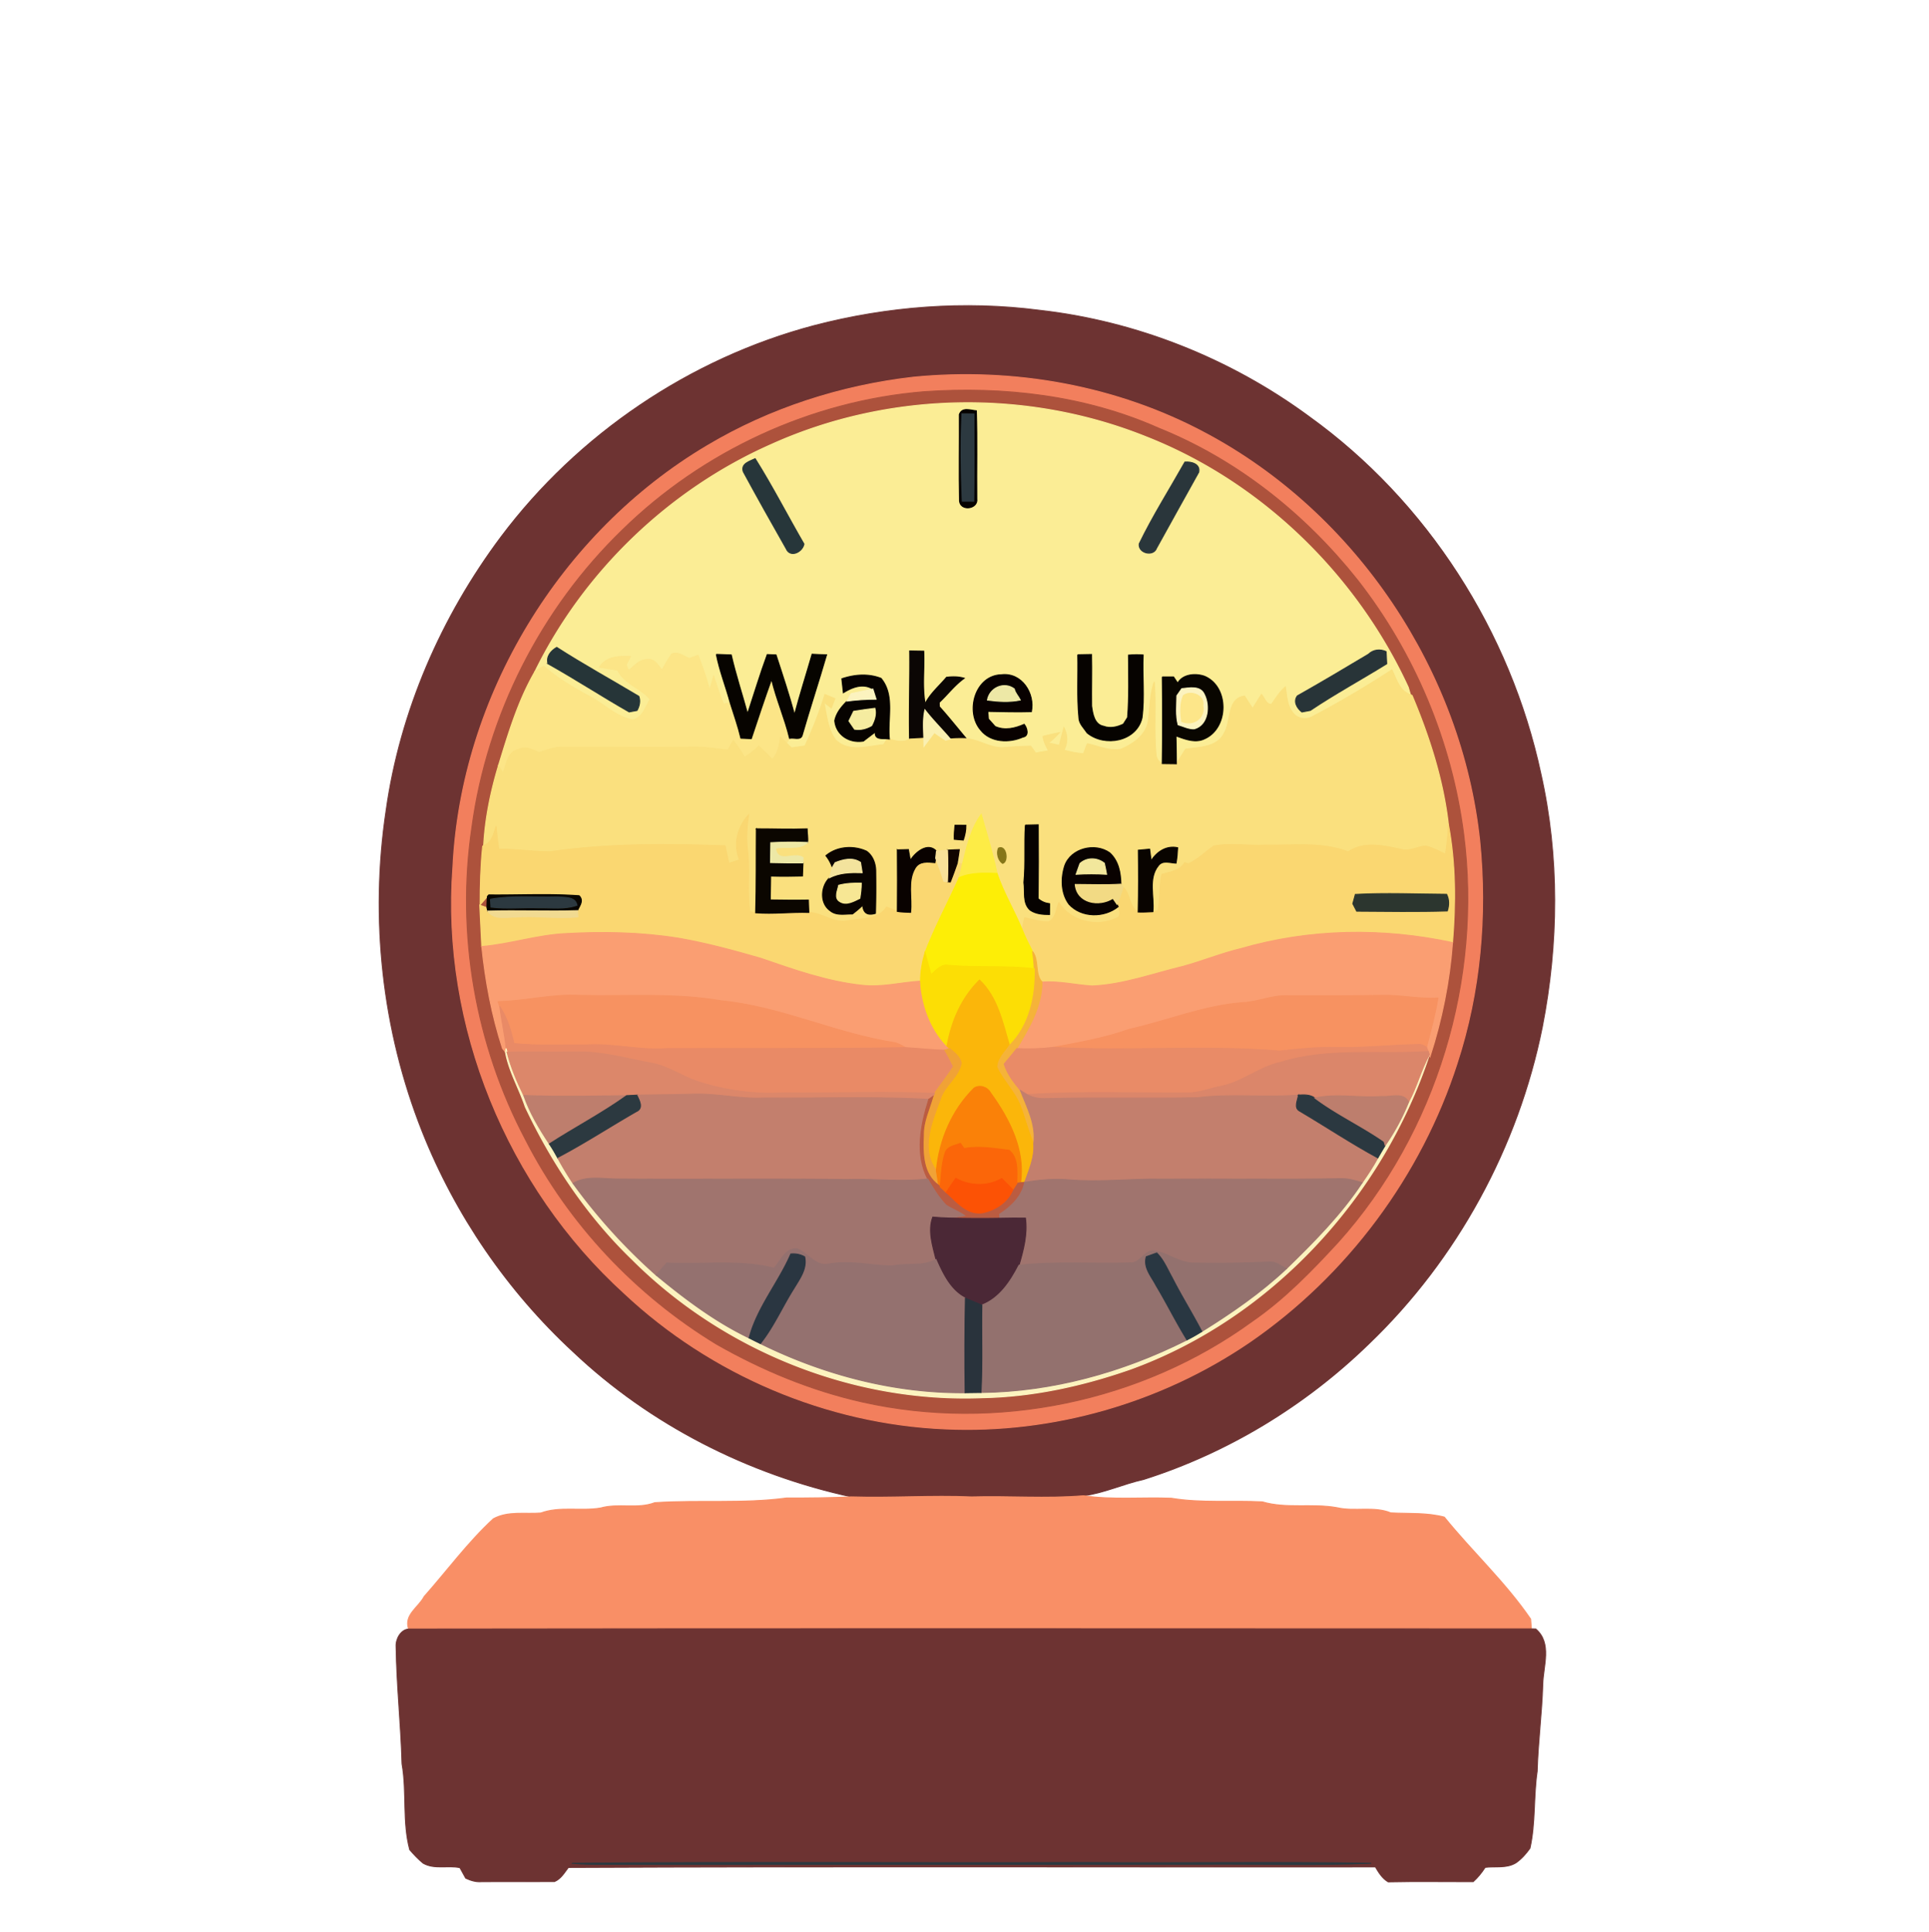 <svg xmlns="http://www.w3.org/2000/svg" width="683" height="684" fill="none" viewBox="0 0 683 684"><path fill="#6D3332" stroke="#6D3332" stroke-width=".333" d="M288.226 115.299c25.96-6.773 53.254-8.88 79.894-5.426 34.373 3.88 67.68 17.186 95.52 37.733 41.706 30.027 71.16 76.147 81.92 126.307 6.626 29.413 6.293 60.24.52 89.76-8.534 42.44-30.147 82.173-61.4 112.146-22.44 21.84-49.92 38.574-79.787 48.04-7.187 1.587-13.947 4.8-21.253 5.76-13.174 1.107-26.44.027-39.64.414-14.147-.614-28.307.427-42.467-.013-36.573-7.947-71.24-25.494-98.493-51.281-23.374-21.6-41.827-48.546-53.56-78.133-14.214-35.853-18.48-75.467-12.774-113.573 4.934-35.16 19.534-68.667 40.76-97.027 27.24-36.267 66.88-63.093 110.76-74.707Z"/><path fill="#F27F5D" stroke="#F27F5D" stroke-width=".333" d="M323.334 133.566c35.573-3.507 72.213 2.987 103.773 19.973 53.173 28.467 90.467 84.307 96.84 144.28 2.613 26.4.24 53.44-8.027 78.72-12.76 39.694-38.96 74.894-73.28 98.56-31.413 21.507-69.893 32.587-107.946 30.867-41.934-1.773-82.934-19.227-113.534-47.907-41.533-37.72-64.986-94.866-60.813-150.933 2.893-60.587 38.027-118.52 90.187-149.387 22.146-13.186 47.24-21.226 72.8-24.173Z"/><path fill="#AD523C" stroke="#AD523C" stroke-width=".333" d="M327.16 138.699c28.174-1.987 57.107 1.347 83.054 12.893 27.733 11.134 51.826 30.36 70.346 53.654 20.28 25.893 33.427 57.306 37.667 89.933 6.693 51.533-9.6 105.8-44.333 144.56-9.347 10.16-19.04 20.2-30.454 28.067-39.2 28.56-90.786 39.24-138.106 28.626-18.12-4.066-35.427-11.24-51.534-20.413-28.586-17.347-52.426-42.56-67.653-72.347-17.827-33.68-24.693-73.106-19.053-110.8 5.386-39.72 24.493-77.4 53.306-105.266 28.534-27.934 66.92-45.667 106.76-48.907Z"/><path fill="#FBED95" stroke="#FBED95" stroke-width=".333" d="M273.026 157.407c41.507-18.76 90.52-19.72 132.774-2.747 40.853 16.067 74.52 48.947 92.84 88.707l.746 2.56c-3.96-1.24-4.906-5.467-6.56-8.747-9.066 5.907-18.386 11.44-27.96 16.467-2.306 1.453-5.773.853-7.253-1.493-1.947-2.56-2-5.894-2.493-8.934-2.054 1.734-3.414 4.067-4.96 6.227-1.92-.067-2.4-2.387-3.52-3.573-1.04 1.666-2.08 3.333-3.134 5-.933-1.48-1.933-2.907-2.826-4.4-6.24.76-4.68 8.72-7.12 12.906-2.414 5.334-8.84 5.147-13.76 5.894-1.094 1.733-2.187 3.466-3.28 5.186-.014-3.293-.04-6.586-.147-9.88 3.16 1.12 6.787 2.614 10.053 1.054 8.707-3.774 8.907-18.48.04-22.187-3.16-1.12-7.706-.773-9.48 2.453a130.37 130.37 0 0 0-1.466-2.213c-1.334 0-2.667 0-3.987.013.12 10.227.147 20.454-.027 30.68-1.36-.706-2.093-1.8-2.186-3.293-.814-8.533.066-17.12-.627-25.653-1.587 4.373-1.48 9.066-2.08 13.613-.64 5.107-5.32 8.4-9.707 10.253-4.04.747-7.973-1.12-11.866-1.946-.614 1.12-.907 2.373-1.427 3.546-2.333-.2-4.653-.68-6.907-1.28 1.387-2.573 1.294-5.386-.013-7.973a334.89 334.89 0 0 0-1.627 6.307 35.194 35.194 0 0 0-3.88-.84 36.948 36.948 0 0 0 3.96-3.694c-1.973.374-3.92.827-5.84 1.32.2 1.867 1.094 3.494 1.96 5.12-1.533.254-3.08.454-4.586.814a35.822 35.822 0 0 0-1.747-2.467c-3.027.053-6.027.227-9.027.467-4.866.573-9.013-2.734-13.746-3.12-3.187-3.787-6.254-7.667-9.56-11.334-.014-.373-.04-1.12-.04-1.493 2.986-2.813 5.48-6.16 8.853-8.56-2.053-.627-4.173-.613-6.28-.347-2.56 3.08-5.76 5.694-7.56 9.347-1.107-6.12-.2-12.413-.507-18.6-1.666-.013-3.32-.04-4.973-.08.12 10.413-.267 20.813-.053 31.213-2.254 1.4-4.774.72-7.12-.013-.774-7.107 2.026-15.507-2.974-21.493-4.533-1.76-9.346-1.374-13.88.146.134 1.24.414 3.707.547 4.947 3.173-1.973 6.96-3.453 10.453-1.307-2.56.547-5.133 1.067-7.693 1.614-.36.666-1.093 1.986-1.453 2.653-1.974 1.973-3.774 4.107-4.36 6.92.466 5.147 5.226 8.08 10.146 7.24a265.82 265.82 0 0 1 4.227-3.213c-.333 2.8 2.32 2.226 4.213 2.413-.32.52-.96 1.573-1.293 2.093-5.573.48-12.427 2.827-16.947-1.693-2.866-3.813-3.2-8.827-4.173-13.36.653.507 1.96 1.507 2.613 2.013.414-1.093.84-2.2 1.267-3.293-1.187-.48-2.36-.973-3.533-1.453-1.96 6.226-4.307 12.32-7.08 18.226l-4.787.68-1.76-1.706 1.107-1.667c1.4-.373 3.786.787 4.44-.96 2.746-9.587 5.893-19.053 8.68-28.64a94.67 94.67 0 0 1-5.147-.2c-2.053 7.133-4.32 14.2-6.213 21.373-1.934-7.12-4.254-14.12-6.547-21.133a60.232 60.232 0 0 0-3.12-.12c-2.547 6.907-4.653 13.973-6.96 20.96-1.907-6.947-4.16-13.8-5.773-20.827a6123.43 6123.43 0 0 1-5.294-.2c1.134 5.84 3.36 11.4 4.907 17.134-.587.12-1.747.346-2.333.466-1.347-3.226-2.414-6.573-3.507-9.893-.467 1.653-.973 3.307-1.427 4.973-1.106-4.2-2.493-8.32-4.093-12.346-1.027.36-2.053.746-3.08 1.12-1.987-.747-4.027-2.574-6.24-1.587-1.307 1.773-2.36 3.733-3.44 5.653-1.44-1.546-2.587-4.066-5.133-3.653-2.84-.187-4.667 2.307-6.734 3.827-.213-.494-.64-1.494-.84-1.987.494-.973 1-1.947 1.507-2.92-4.107-.24-8.56-.067-10.973 3.773 2.146.347 4.293.68 6.453 1.027 2.32 4.88 8.147 6.307 11.493 10.333-1.573 2.654-2.76 6.44-6.053 7.294-5.893-1.014-10.2-5.614-15.333-8.307-5.734-3.067-11.36-6.4-16.28-10.707a142.314 142.314 0 0 0-3.067 1.787c17.36-35.347 47.547-64.347 83.573-80.28Z"/><path fill="#060300" stroke="#060300" stroke-width=".333" d="M339.668 146.767c.973-2.733 3.933-1.48 6.04-1.307.333 10.387.053 20.8.16 31.187.506 3.573-5.667 4.52-6.134.8-.226-10.2 0-20.453-.066-30.68Z"/><path fill="#2C3940" stroke="#2C3940" stroke-width=".333" d="m340.587 146.514 4.267.053c.013 10.32.106 20.627-.067 30.933-1.027 0-3.08-.026-4.093-.026-.44-10.307-.587-20.654-.107-30.96Z"/><path fill="#27363A" stroke="#27363A" stroke-width=".333" d="M263.174 167.033c-.974-2.907 2.28-3.68 4.213-4.627 6.16 9.827 11.467 20.187 17.28 30.227-.56 2.92-4.907 5-6.32 1.613-5.133-9.013-10.213-18.08-15.173-27.213Z"/><path fill="#2A363B" stroke="#2A363B" stroke-width=".333" d="M419.534 163.606c2.24-.2 5.546.653 4.906 3.586-4.96 8.96-10 17.894-14.92 26.867-1.16 3.213-6.626 1.787-6.16-1.52 4.827-9.96 10.76-19.307 16.174-28.933Z"/><path fill="#263538" stroke="#263538" stroke-width=".333" d="M194.053 235.034c-.787-2.547 1.013-4.627 3.067-5.813 9.493 6.106 19.386 11.546 29.08 17.346.613 1.72.213 3.44-.64 5-.707.134-2.094.387-2.8.52-9.667-5.52-19-11.6-28.707-17.053Z"/><path fill="#0B0604" stroke="#0B0604" stroke-width=".333" d="M322.093 230.486c1.654.04 3.307.067 4.974.08.306 6.187-.6 12.48.506 18.6 1.8-3.653 5-6.266 7.56-9.346 2.107-.267 4.227-.28 6.28.346-3.373 2.4-5.866 5.747-8.853 8.56 0 .374.027 1.12.04 1.494 3.307 3.666 6.373 7.546 9.56 11.333a42.084 42.084 0 0 0-5.653.12c-2.96-3.493-6.227-6.707-9.027-10.333-.773 3.306-.48 6.706-.4 10.08-1.253.066-3.773.213-5.04.28-.213-10.4.173-20.8.053-31.214Z"/><path fill="#FCE587" stroke="#FCE587" stroke-width=".333" d="M237.853 231.567c2.213-.987 4.253.84 6.24 1.587 1.027-.374 2.053-.76 3.08-1.12 1.6 4.026 2.987 8.146 4.093 12.346.454-1.666.96-3.32 1.427-4.973 1.093 3.32 2.16 6.667 3.507 9.893.586-.12 1.746-.346 2.333-.466 1.307 4.173 2.773 8.293 3.787 12.56l3.693.16c2.347-7.027 4.667-14.067 7.173-21.027 1.68 7.093 4.667 13.827 6.374 20.92l-1.107 1.667c-.693-.694-1.387-1.387-2.067-2.094-.48 2.774-.853 5.707-2.893 7.827a840.125 840.125 0 0 1-4.867-4.64c-1.52 1.48-3.16 2.88-5.053 3.88-1.173-2.053-2.52-4.013-3.92-5.907-.48.84-1.44 2.534-1.92 3.387-4.12-.427-8.227-1.093-12.387-1.053-15.546.266-31.093-.014-46.64.066-2.746.027-5.306 1.054-7.866 1.907-2.28-1-4.774-2.427-7.24-1.093-3.974.76-4.254 5.28-5.48 8.36-.414-.64-1.254-1.934-1.667-2.574 3.507-11.426 6.973-23.146 13-33.493 1.013-.613 2.04-1.2 3.067-1.787 4.92 4.307 10.546 7.64 16.28 10.707 5.133 2.693 9.44 7.293 15.333 8.307 3.293-.854 4.48-4.64 6.053-7.294-3.346-4.026-9.173-5.453-11.493-10.333-2.16-.347-4.307-.68-6.453-1.027 2.413-3.84 6.866-4.013 10.973-3.773-.507.973-1.013 1.947-1.507 2.92.2.493.627 1.493.84 1.987 2.067-1.52 3.894-4.014 6.734-3.827 2.546-.413 3.693 2.107 5.133 3.653 1.08-1.92 2.133-3.88 3.44-5.653Z"/><path fill="#070400" stroke="#070400" stroke-width=".333" d="m253.627 231.7 5.293.2c1.614 7.026 3.867 13.88 5.774 20.826 2.306-6.986 4.413-14.053 6.96-20.96 1.04.014 2.08.054 3.12.12 2.293 7.014 4.613 14.014 6.546 21.134 1.894-7.174 4.16-14.24 6.214-21.374 1.706.12 3.426.174 5.146.2-2.786 9.587-5.933 19.054-8.68 28.64-.653 1.747-3.04.587-4.44.96-1.706-7.093-4.693-13.826-6.373-20.92-2.507 6.96-4.827 14-7.173 21.027l-3.694-.16c-1.013-4.267-2.48-8.387-3.786-12.56-1.547-5.733-3.774-11.293-4.907-17.133Z"/><path fill="#060300" stroke="#060300" stroke-width=".333" d="M381.6 231.834c1.627-.027 3.254-.054 4.88-.094.147 6.08-.066 12.147.027 18.214.36 2.733.96 6.613 4.253 7.2 2.347.88 4.814.293 6.987-.76.373-.587 1.12-1.747 1.493-2.334.574-7.346.374-14.733.32-22.093 1.734-.16 3.467-.2 5.2-.053-.346 7.426.574 14.933-.413 22.293-1.987 8.387-13.2 10.4-19.413 5.32-1.147-1.733-2.934-3.293-2.947-5.533-.707-7.36-.213-14.774-.387-22.16Z"/><path fill="#283438" stroke="#283438" stroke-width=".333" d="M484.534 231.647c1.72-1.667 4.107-1.894 6.253-.934l.214 4.32c-8.987 5.574-18.294 10.627-27.067 16.52-.747.147-2.227.414-2.973.56-1.72-1.32-3.134-3.706-1.6-5.72 8.466-4.773 16.826-9.76 25.173-14.746Z"/><path fill="#FAE07E" stroke="#FAE07E" stroke-width=".333" d="M464.867 253.646c9.573-5.026 18.893-10.56 27.96-16.466 1.653 3.28 2.6 7.506 6.56 8.746l.613.347c6.134 14.6 11.054 29.893 12.854 45.667-.094 3.52-.547 7.026-1.04 10.506-2.307-1.04-4.547-2.32-7.027-2.88-2.987.187-5.773 2.147-8.827 1.147-6.213-1.293-12.933-2.907-18.626.907-9.374-3.627-19.587-2.2-29.387-2.374-6.04.32-12.213-.853-18.173.32-3.04 2.067-5.654 4.84-9.067 6.307-.32-.107-.947-.32-1.253-.427-1.667 2.92-5.174 3.28-8.094 4.16-.906 4.227-.466 8.6-1.36 12.84-.44.094-1.346.28-1.786.374.546-5.387-1.774-11.774 1.96-16.347 1.56-2.013 4.12-.893 6.24-.84.32-1.813.48-3.64.56-5.467-3.947-.866-7.334 1.387-9.387 4.587-.173-1.36-.36-2.733-.533-4.08l-4 .373c.093 7.294.12 14.6-.067 21.894-3.36-1.854-2.653-6.387-5.36-8.854l-.747-1.013c-.066-4.04-.826-8.227-3.946-11.093-5.147-3.694-13.747-1.667-15.947 4.56-1.427 4.413-1.36 9.84 1.533 13.666 4.387 4.814 12.48 4.814 17.4.827.534 1.24 1.16 3.467-.586 4.08-7.014 3.32-16.2 1.187-20.427-5.507-.973 2.334-1.04 5.614-3.653 6.814-2.867.12-5.64-.894-8.427-1.44a423.47 423.47 0 0 0-.933 4.093c-2.747-6.693-6.547-12.933-8.854-19.8-1.453-7.08-3.626-13.987-5.6-20.933-3.733 5.093-5.173 11.52-6.653 17.573l-1.853-.28c.266-1.587.52-3.187.733-4.787-1.4.04-2.787.094-4.173.187-.974.08-2.947.253-3.934.333-3.053-3.28-7.453.374-9.24 3.267-.226-1.28-.453-2.547-.68-3.813l-3.92.106c.08 7.267.04 14.534 0 21.8a188.696 188.696 0 0 1-3.813-1.546c-3.08 4.653-8.933 3.933-13.76 4.88-4.853 1.026-8.96-2.84-13.76-2.974l-.16-4.386c-4.493.08-9 .026-13.493-.04.066-2.814.093-5.64.133-8.454 3.747.12 7.507.094 11.267-.013.053-1.547.12-3.093.186-4.64.014-.467.027-1.4.04-1.867-3.08-2.266-8.986 2.36-9.773-3.32 3.68-.893 8.413.774 11.36-2.066.227-1.627-.173-3.227-.16-4.814-6 .227-12-.026-18-.013-.093 9.92.053 19.827-.24 29.733a88.818 88.818 0 0 1-2.053-.4c-1.08-7.346.08-14.786-.84-22.146-.534-4.054-.134-8.12.426-12.147-4 4.227-5.546 10.533-3.226 15.96-1.28.373-2.507.867-3.787 1.24-.427-2.08-.933-4.147-1.347-6.227-20.68-.773-41.533-.853-62.013 2.107-6.053-.027-12.067-.92-18.107-.933-.4-2.707-.746-5.4-.946-8.12-.867 2.64-1.4 5.84-4.414 6.866.507-9.56 2.467-19.08 5.214-28.226.413.64 1.253 1.933 1.666 2.573 1.227-3.08 1.507-7.6 5.48-8.36 2.467-1.333 4.96.093 7.24 1.093 2.56-.853 5.12-1.88 7.867-1.906 15.547-.08 31.093.2 46.64-.067 4.16-.04 8.267.627 12.387 1.053.48-.853 1.44-2.546 1.92-3.386 1.4 1.893 2.746 3.853 3.92 5.906 1.893-1 3.533-2.4 5.053-3.88a778.756 778.756 0 0 0 4.867 4.64c2.04-2.12 2.413-5.053 2.893-7.826.68.706 1.373 1.4 2.067 2.093l1.76 1.707c1.586-.227 3.186-.454 4.786-.68 2.774-5.907 5.12-12 7.08-18.227 1.174.48 2.347.973 3.534 1.453-.427 1.094-.854 2.2-1.267 3.294-.653-.507-1.96-1.507-2.613-2.014.973 4.534 1.306 9.547 4.173 13.36 4.52 4.52 11.373 2.174 16.947 1.694.333-.52.973-1.574 1.293-2.094l.773.08c2.347.734 4.867 1.414 7.12.014 1.267-.067 3.787-.214 5.04-.28.014.706.054 2.133.067 2.853 1.227-1.627 2.453-3.267 3.68-4.893 1.293.946 2.627 1.826 3.987 2.693a75.31 75.31 0 0 0 1.693-.4c1.867-.173 3.76-.2 5.653-.12 4.734.387 8.88 3.693 13.747 3.12 3-.24 6-.413 9.027-.467.613.8 1.2 1.614 1.746 2.467 1.507-.36 3.054-.56 4.587-.813-.867-1.627-1.76-3.254-1.96-5.12a92.149 92.149 0 0 1 5.84-1.32 37.034 37.034 0 0 1-3.96 3.693c1.307.2 2.6.493 3.88.84.52-2.107 1.067-4.213 1.627-6.307 1.306 2.587 1.4 5.4.013 7.974 2.253.6 4.573 1.08 6.907 1.28.52-1.174.813-2.427 1.426-3.547 3.894.827 7.827 2.693 11.867 1.947 4.387-1.854 9.067-5.147 9.707-10.254.6-4.546.493-9.24 2.08-13.613.693 8.533-.187 17.12.626 25.653.094 1.494.827 2.587 2.187 3.294 1.667.04 3.333.04 5.013.08 1.094-1.72 2.187-3.454 3.28-5.187 4.92-.747 11.347-.56 13.76-5.893 2.44-4.187.88-12.147 7.12-12.907.894 1.493 1.894 2.92 2.827 4.4 1.053-1.667 2.093-3.333 3.133-5 1.12 1.187 1.6 3.507 3.52 3.573 1.547-2.16 2.907-4.493 4.96-6.226.494 3.04.547 6.373 2.494 8.933 1.48 2.347 4.946 2.947 7.253 1.493Z"/><path fill="#070300" stroke="#070300" stroke-width=".333" d="M298.067 240.341c4.534-1.52 9.347-1.907 13.88-.147 5 5.987 2.2 14.387 2.974 21.493l-.774-.08c-1.893-.186-4.546.387-4.213-2.413a271.944 271.944 0 0 0-4.227 3.213c-4.92.84-9.68-2.093-10.146-7.24.586-2.813 2.386-4.946 4.36-6.92 3.4-.453 6.84-.666 10.28-.68-.28-.893-.854-2.68-1.134-3.586-3.493-2.147-7.28-.667-10.453 1.306-.133-1.24-.413-3.706-.547-4.946Z"/><path fill="#080100" stroke="#080100" stroke-width=".333" d="M347.253 258.539c-5.64-6.48-2.054-19.48 7.413-19.626 7.12-.814 11.853 6.626 10.52 13.08-5.133.146-10.28 0-15.427-.093l.214 2.679c.8.88 1.586 1.774 2.373 2.667 3.44 1.533 7.013.667 10.293-.773 1.054 1.253 1.867 4.2-.493 4.52-4.8 2.146-11.413 1.92-14.893-2.454Z"/><path fill="#090600" stroke="#090600" stroke-width=".333" d="M411.533 239.699c1.32-.013 2.653-.013 3.986-.013a124.65 124.65 0 0 1 1.467 2.213c1.773-3.226 6.32-3.573 9.48-2.453 8.867 3.707 8.667 18.413-.04 22.187-3.267 1.56-6.893.066-10.053-1.054.106 3.294.133 6.587.146 9.88-1.68-.04-3.346-.04-5.013-.08.173-10.226.147-20.453.027-30.68Z"/><path fill="#EDE8A6" stroke="#EDE8A6" stroke-width=".333" d="M349.613 247.887c.76-4.386 5.907-6.68 9.52-3.96.32 1.507 1.48 2.6 2.134 3.947-3.827.787-7.814.547-11.654.013Z"/><path fill="#FCF3BF" stroke="#FCF3BF" stroke-width=".333" d="M418.426 243.847c2.68-.28 6.614-1.12 7.974 2 2.04 3.933 1.533 10.826-3.534 12.226-2.026.094-3.84-.906-5.733-1.44-.893-3.346-.467-6.866-.453-10.28.426-.626 1.306-1.88 1.746-2.506ZM301.373 245.594c2.56-.547 5.134-1.067 7.694-1.614.28.907.853 2.694 1.133 3.587-3.44.013-6.88.227-10.28.68.36-.667 1.093-1.987 1.453-2.653Z"/><path fill="#FDE689" stroke="#FDE689" stroke-width=".333" d="M418.987 246.314c2.506-2.027 7.64-.187 6.907 3.493 1 4.494-3.561 7.427-7.521 5.654-.413-3.04-.626-6.267.614-9.147Z"/><path fill="#F5ECA0" stroke="#F5ECA0" stroke-width=".333" d="M302.254 251.86c2.507-.414 5.014-.747 7.534-1.067.533 2.2-.147 4.227-1.174 6.147-1.866 1.066-3.893 1.613-6.04 1.266-.506-.733-1.506-2.2-2-2.92.414-.853 1.267-2.573 1.68-3.426Z"/><path fill="#FAF0B1" stroke="#FAF0B1" stroke-width=".333" d="M327.08 261.42c-.08-3.373-.373-6.773.4-10.08 2.8 3.627 6.067 6.84 9.027 10.333a75.31 75.31 0 0 1-1.693.4c-1.36-.867-2.694-1.746-3.987-2.693-1.227 1.627-2.453 3.267-3.68 4.893-.013-.72-.053-2.146-.067-2.853Z"/><path fill="#FAD771" stroke="#FAD771" stroke-width=".333" d="M261.854 304.474c-2.32-5.427-.774-11.734 3.226-15.96-.56 4.026-.96 8.093-.426 12.146.92 7.36-.24 14.8.84 22.147.506.107 1.533.307 2.053.4 6.28.507 12.56-.32 18.84-.12 4.8.133 8.907 4 13.76 2.973 4.827-.946 10.68-.226 13.76-4.88 1.267.534 2.533 1.04 3.813 1.547 1.547.293 3.12.227 4.694.333.613-5.2-1.214-11.013 1.64-15.733 1.506-2.493 4.506-2.133 6.986-1.867l.254-1.573c1.053 2.693 2.053 5.413 2.893 8.187l1.293.16c.254.013.747.053 1 .066.88-2.2 1.68-4.426 2.454-6.666l1.853.28c-.387 1.613-.72 3.253-1.187 4.853-3.986 8.853-8.613 17.467-12.093 26.52-.96 3.293-1.573 6.693-1.587 10.133-6.88.387-13.693 2.254-20.613 1.454-12.467-1.307-24.333-5.574-36.12-9.614-9.547-2.76-19.16-5.36-28.96-7.066-13.24-2.12-26.733-2.374-40.107-1.614-10 .494-19.586 3.747-29.546 4.574-.254-4.894-.48-9.774-.72-14.667.64.227 1.92.693 2.56.92.08.307.226.907.293 1.2 2.333 3.293 6.56 2.067 9.96 2.107 7.32-.534 14.653.706 21.973-.067-.04-.547-.133-1.653-.173-2.2.747-1.733 2.347-3.56.587-5.28-10.64-.773-21.334-.173-32-.293l-.454.52-2.613 3.013c.013-6.933.173-13.893.907-20.787l.346-.213c3.014-1.027 3.547-4.227 4.414-6.867.2 2.72.546 5.414.946 8.12 6.04.014 12.054.907 18.107.934 20.48-2.96 41.333-2.88 62.013-2.107.414 2.08.92 4.147 1.347 6.227 1.28-.374 2.507-.867 3.787-1.24Z"/><path fill="#FDEC46" stroke="#FDEC46" stroke-width=".333" d="M340.786 305.913c1.48-6.053 2.92-12.48 6.654-17.573 1.973 6.947 4.146 13.853 5.6 20.933-4.52-.133-9.2-.386-13.44 1.494.466-1.6.8-3.24 1.186-4.854Z"/><path fill="#0E0400" stroke="#0E0400" stroke-width=".333" d="M338.133 292.193c1.293.014 2.573.027 3.867.027.04 1.8-.347 3.533-.92 5.24l-3.2-.267c-.08-1.68.093-3.333.253-5Z"/><path fill="#060200" stroke="#060200" stroke-width=".333" d="M363.053 292.154c1.507-.027 3.027-.054 4.56-.107.08 8.72.067 17.453-.04 26.173 1.147 1 2.507 1.587 4.053 1.774-.026 1.266-.04 2.546-.026 3.826-2.36 0-4.8-.16-6.814-1.52-2.826-2.426-1.773-6.546-2.266-9.813.653-6.76.08-13.573.533-20.333Z"/><path fill="#FAD771" stroke="#FAD771" stroke-width=".333" d="M511.813 302.446c.493-3.48.946-6.987 1.04-10.507 2.586 13.76 2.586 27.894 1.453 41.814-24.64-5.334-50.64-4.947-74.893 2.12-7.04 1.653-13.72 4.466-20.694 6.333-10.613 2.56-21.04 6.44-32.04 6.92-5.92-.373-11.773-1.827-17.746-1.4-2.654-3.027-.907-7.627-3.36-10.84-1.32-2.573-2.627-5.133-3.68-7.813.226-1.027.693-3.067.933-4.094 2.787.547 5.56 1.56 8.427 1.44 2.613-1.2 2.68-4.48 3.653-6.813 4.227 6.693 13.413 8.827 20.427 5.507 1.746-.614 1.12-2.84.586-4.08-.106-.214-.32-.627-.426-.84.8-2 1.613-4 2.133-6.107 2.707 2.467 2 7 5.36 8.853 1.733.067 3.48-.026 5.227-.12.44-.093 1.346-.28 1.786-.373.894-4.24.454-8.613 1.36-12.84 2.92-.88 6.427-1.24 8.094-4.16.306.107.933.32 1.253.427 3.413-1.467 6.027-4.24 9.067-6.307 5.96-1.173 12.133 0 18.173-.32 9.8.173 20.013-1.253 29.387 2.373 5.693-3.813 12.413-2.2 18.626-.906 3.054 1 5.84-.96 8.827-1.147 2.48.56 4.72 1.84 7.027 2.88Z"/><path fill="#0B0600" stroke="#0B0600" stroke-width=".333" d="M267.787 293.473c6-.013 12 .24 18 .014-.013 1.586.387 3.186.16 4.813-4.347-.173-8.693-.16-13.04.08-.027 2.347-.067 4.693-.093 7.053 3.826.094 7.666.147 11.506.12-.066 1.547-.133 3.094-.186 4.64-3.76.107-7.52.134-11.267.014-.04 2.813-.067 5.64-.133 8.453 4.493.067 9 .12 13.493.04l.16 4.387c-6.28-.2-12.56.626-18.84.12.293-9.907.147-19.814.24-29.734Z"/><path fill="#EDE8A6" stroke="#EDE8A6" stroke-width=".333" d="M272.906 298.381c4.346-.24 8.693-.254 13.04-.08-2.947 2.84-7.68 1.173-11.36 2.066.787 5.68 6.693 1.054 9.773 3.32-.013.467-.026 1.4-.04 1.867-3.84.027-7.68-.027-11.507-.12.027-2.36.067-4.707.094-7.053Z"/><path fill="#090400" stroke="#090400" stroke-width=".333" d="M407.586 304.754c2.054-3.2 5.44-5.453 9.387-4.587-.08 1.827-.24 3.654-.56 5.467-2.12-.053-4.68-1.173-6.24.84-3.733 4.573-1.413 10.96-1.96 16.347-1.747.093-3.493.186-5.227.12.187-7.294.16-14.6.067-21.894l4-.373c.173 1.347.36 2.72.533 4.08Z"/><path fill="#0A0400" stroke="#0A0400" stroke-width=".333" d="M292.427 302.993c3.906-3.32 9.786-3.706 14.373-1.6 2.307 1.6 3.293 4.494 3.28 7.2.053 4.934.067 9.88-.107 14.814-2.76.866-4.333-.107-4.493-2.867a44.956 44.956 0 0 1-3.653 3.093c-2.68-.053-5.707.707-7.934-1.2-3.733-2.653-3.293-8.653-.2-11.613 3.574-1.893 7.654-1.92 11.587-1.8-.2-1.227-.4-2.453-.587-3.667-2.813-1.893-6.093-1.066-9.013.107-.253.427-.747 1.267-.987 1.693a13.423 13.423 0 0 0-2.266-4.16Z"/><path fill="#090200" stroke="#090200" stroke-width=".333" d="m317.721 300.928 3.92-.107c.226 1.267.453 2.533.68 3.813 1.786-2.893 6.186-6.546 9.24-3.266l-.267 2.52-.253 1.573c-2.48-.267-5.48-.627-6.987 1.867-2.853 4.72-1.027 10.533-1.64 15.733-1.573-.107-3.147-.04-4.693-.333.04-7.267.08-14.534 0-21.8Z"/><path fill="#110500" stroke="#110500" stroke-width=".333" d="M335.494 301.032a108.58 108.58 0 0 1 4.173-.186c-.213 1.6-.467 3.2-.733 4.786-.774 2.24-1.574 4.467-2.454 6.667-.253-.013-.746-.053-1-.067.16-3.733.16-7.466.014-11.2Z"/><path fill="#867618" stroke="#867618" stroke-width=".333" d="M353.494 300.327c2.773-1.374 3.773 4.693 1.507 5.413-1.627-1.093-2.227-3.653-1.507-5.413Z"/><path fill="#090200" stroke="#090200" stroke-width=".333" d="M376.986 306.54c2.2-6.227 10.8-8.253 15.947-4.56 3.12 2.867 3.88 7.053 3.947 11.093-5.387.334-10.787.107-16.187.094.6 6.693 8.467 8.026 13.347 4.92.36.533 1.093 1.586 1.453 2.106.106.214.32.627.427.84-4.92 3.987-13.014 3.987-17.4-.826-2.894-3.827-2.961-9.254-1.534-13.667Z"/><path fill="#F8E199" stroke="#F8E199" stroke-width=".333" d="M331.56 301.367c.986-.08 2.96-.254 3.933-.334.147 3.734.147 7.467-.013 11.2l-1.294-.16c-.84-2.773-1.84-5.493-2.893-8.186l.267-2.52Z"/><path fill="#F2E79C" stroke="#F2E79C" stroke-width=".333" d="M382.374 305.753c2.453-2.227 6.093-2.147 8.64-.107.293 1.294.573 2.6.8 3.934-3.6-.227-7.2-.227-10.8 0 .466-1.28.92-2.56 1.36-3.827Z"/><path fill="#F3E39D" stroke="#F3E39D" stroke-width=".333" d="M295.68 305.459c2.92-1.173 6.2-2 9.013-.106.187 1.213.387 2.44.587 3.666-3.933-.12-8.013-.093-11.587 1.8.24-.92.747-2.746 1-3.666.24-.427.734-1.267.987-1.694Z"/><path fill="#FDEE06" stroke="#FDEE06" stroke-width=".333" d="M339.599 310.767c4.24-1.88 8.92-1.627 13.44-1.494 2.307 6.867 6.107 13.107 8.854 19.8 1.053 2.68 2.36 5.24 3.68 7.814.333 2.013.52 4.066.613 6.12-10.053-1.227-20.2-.294-30.267-1.2-2.693-.534-4.466 1.746-6.24 3.306-.72-2.613-1.506-5.2-2.173-7.826 3.48-9.054 8.107-17.667 12.093-26.52Z"/><path fill="#F7E794" stroke="#F7E794" stroke-width=".333" d="M296.947 313.461c2.613-.707 5.32-.813 8.026-.747-.013 1.8-.226 3.6-.52 5.387-2.12 1.013-4.826 2.627-7.106 1.133-2.134-1.24-.734-3.946-.4-5.773Z"/><path fill="#F2DA84" stroke="#F2DA84" stroke-width=".333" d="M380.693 313.168c5.4.013 10.8.24 16.187-.094l.747 1.014c-.52 2.106-1.334 4.106-2.134 6.106-.36-.52-1.093-1.573-1.453-2.106-4.88 3.106-12.747 1.773-13.347-4.92Z"/><path fill="#090600" stroke="#090600" stroke-width=".333" d="m172.6 317.393.453-.52c10.667.12 21.36-.48 32 .294 1.76 1.72.16 3.546-.587 5.28-10.573.32-21.173-.16-31.76.16a47.293 47.293 0 0 0-.293-1.2c-.027-1.347.04-2.68.187-4.014Z"/><path fill="#2C362F" stroke="#2C362F" stroke-width=".333" d="M479.88 316.7c10.786-.586 21.546-.106 32.333-.04.933 1.894.893 3.92.24 5.907-10.68.32-21.4.147-32.093.08-.347-.667-1.027-2-1.374-2.667.307-1.093.6-2.186.894-3.28Z"/><path fill="#2C3940" stroke="#2C3940" stroke-width=".333" d="M173.64 318.392c7.866-1.4 15.866-.573 23.8-.813 2.36.267 6.32-.213 6.853 2.96-4.36 1.547-9.04.827-13.56.933-5.64-.226-11.307.44-16.92-.266l-.173-2.814Z"/><path fill="#F1DA91" stroke="#F1DA91" stroke-width=".333" d="M172.707 322.607c10.587-.32 21.187.16 31.76-.16.04.547.133 1.654.173 2.2-7.32.774-14.653-.466-21.973.067-3.4-.04-7.627 1.187-9.96-2.107Z"/><path fill="#FA9E72" stroke="#FA9E72" stroke-width=".333" d="M200.12 330.58c13.373-.76 26.867-.507 40.107 1.613 9.8 1.707 19.413 4.307 28.96 7.067 11.786 4.04 23.653 8.307 36.12 9.613 6.92.8 13.733-1.066 20.613-1.453.52 8.387 3.467 16.827 9.387 22.973l.933.867-1.707.587c-4.626-.08-9.226-.667-13.84-.894-1.213-.6-2.346-1.346-3.64-1.733-20.946-3.16-40.386-12.76-61.56-14.84-16.586-2.893-33.493-1.547-50.24-1.933-9.733-.587-19.24 2.04-28.933 2.213.16.453.493 1.347.653 1.8.574 4.933 1.787 9.8 2.214 14.76l-.227 1.28-1.04-1.24c-3.813-11.72-6.08-23.867-7.347-36.107 9.96-.826 19.547-4.08 29.547-4.573ZM439.414 335.873c24.253-7.067 50.253-7.453 74.893-2.12-1.013 13.72-3.733 27.293-7.973 40.387l-.227-.654-.413-1.16-.6-1.52c1.48-5.786 3.107-11.546 4.04-17.44-6.627.454-13.173-1.12-19.787-.933-11.133.2-22.28.147-33.413.133-5.44-.24-10.48 2.2-15.853 2.44-13.84 1.027-26.76 6.44-40.174 9.44-8.76 3.134-17.92 4.694-27.013 6.414-4.267.506-8.573.64-12.867.44 4.294-7.227 8.907-14.894 8.907-23.574 5.973-.426 11.827 1.027 17.747 1.4 11-.48 21.426-4.36 32.04-6.92 6.973-1.866 13.653-4.68 20.693-6.333Z"/><path fill="#F5B339" stroke="#F5B339" stroke-width=".333" d="M365.574 336.887c2.453 3.213.706 7.813 3.36 10.84 0 8.68-4.614 16.346-8.907 23.573-1.467 1.853-2.987 3.64-4.48 5.453 1.107 3.56 3.413 6.507 5.747 9.347 2.346 6.067 5.666 12.2 4.706 18.92-1.973-4.44-3.066-9.2-4.84-13.707-1.973-4.96-6.04-8.68-8.226-13.506.146-3.16 2.666-5.52 4.4-7.974 6.946-7.066 9.08-17.213 8.853-26.826-.093-2.054-.28-4.107-.613-6.12Z"/><path fill="#FCDE05" stroke="#FCDE05" stroke-width=".333" d="M325.92 347.42c.013-3.44.627-6.84 1.587-10.133.666 2.627 1.453 5.213 2.173 7.827 1.773-1.56 3.547-3.84 6.24-3.307 10.067.907 20.213-.027 30.267 1.2.226 9.613-1.907 19.76-8.854 26.827-2.346-8-4.213-16.867-10.52-22.814-6.373 6.24-9.986 14.68-11.506 23.374-5.92-6.147-8.867-14.587-9.387-22.974Z"/><path fill="#FBB60A" stroke="#FBB60A" stroke-width=".333" d="M335.306 370.393c1.52-8.693 5.134-17.133 11.507-23.373 6.307 5.946 8.173 14.813 10.52 22.813-1.733 2.453-4.253 4.813-4.4 7.973 2.187 4.827 6.253 8.547 8.227 13.507 1.773 4.506 2.866 9.267 4.84 13.707.386 4.8-1.654 9.213-3.2 13.64l-1.467.12c1.76-11.614-3.987-22.72-10.613-31.827-1.107-2.067-3.88-3-5.854-1.653-7.813 7.76-12.28 18.24-13.333 29.133-5.787-7.52-1.52-17.28 1.36-25.093 1.467-4.907 6.507-7.827 7.48-12.934-.507-2.293-2.44-3.72-4.133-5.146l-.934-.867Z"/><path fill="#F79261" stroke="#F79261" stroke-width=".333" d="M176.32 354.66c9.694-.173 19.2-2.8 28.934-2.213 16.746.386 33.653-.96 50.24 1.933 21.173 2.08 40.613 11.68 61.56 14.84 1.293.387 2.426 1.133 3.64 1.733-28.187.467-56.414.227-84.627.334-9.4.72-18.653-1.814-28.053-1.307-8.68-.08-17.4.427-26.054-.467-1.04-4.573-2.333-9.133-4.986-13.053-.16-.453-.494-1.347-.654-1.8ZM440.079 355.007c5.374-.24 10.414-2.68 15.854-2.44 11.133.013 22.28.066 33.413-.134 6.613-.186 13.16 1.387 19.787.934-.934 5.893-2.56 11.653-4.04 17.44-.92-.654-1.96-1.094-3.107-.947-9.533.173-19.04 1.253-28.6 1.04-6.8-.187-13.573.507-20.32 1.267-26.64-2.267-53.48.173-80.173-1.307 9.093-1.72 18.253-3.28 27.013-6.413 13.413-3 26.333-8.414 40.173-9.44Z"/><path fill="#E98A66" stroke="#E98A66" stroke-width=".333" d="M176.974 356.461c2.653 3.92 3.946 8.48 4.986 13.053 8.654.894 17.374.387 26.054.467 9.4-.507 18.653 2.027 28.053 1.307 28.213-.107 56.44.133 84.627-.334 4.613.227 9.213.814 13.84.894 1.133 1.84 2.093 3.8 3.053 5.746-2.013 3.347-4.547 6.32-6.72 9.547-17.827-.733-35.68.04-53.507-.187-10.333.6-20.693-.826-30.506-4.04-5.507-1.88-10.387-5.413-16.174-6.466-8.84-1.614-17.613-4.214-26.68-3.974-8.16.147-16.306-.08-24.466.067l-.347-1.32c-.427-4.96-1.64-9.827-2.213-14.76Z"/><path fill="#E98B67" stroke="#E98B67" stroke-width=".333" d="M501.987 369.86c1.147-.146 2.187.294 3.107.947l.6 1.52c-17.454 1.2-35.4-1.467-52.387 3.867-7.587 1.64-13.64 7.146-21.307 8.506-3.52.72-6.933 2.067-10.546 2.28-19.254.187-38.56-.68-57.774.614-.6-.374-1.8-1.12-2.386-1.494-2.334-2.84-4.64-5.786-5.747-9.346 1.493-1.814 3.013-3.6 4.48-5.454 4.293.2 8.6.067 12.867-.44 26.693 1.48 53.533-.96 80.173 1.307 6.747-.76 13.52-1.453 20.32-1.267 9.56.214 19.067-.866 28.6-1.04Z"/><path fill="#FCF3BF" stroke="#FCF3BF" stroke-width=".333" d="m178.96 372.501.227-1.28.346 1.32c1.334 5.346 3.494 10.4 5.907 15.346 2.133 6.134 5.48 11.76 9.067 17.16 1.106 1.64 2.106 3.36 3.053 5.107a110.321 110.321 0 0 0 5.333 8.853c8.587 11.854 18.48 22.814 29.467 32.52 10.2 8.427 20.893 16.48 32.88 22.227 1.307.68 2.64 1.347 3.987 1.987 22.466 11.066 47.386 17.626 72.506 17.413 1.867-.027 3.747-.067 5.614-.08 25.32-.28 50.4-7.28 72.933-18.64 1.8-.907 3.56-1.893 5.253-2.973 10.56-6.574 20.854-13.667 29.934-22.214 9.693-9.44 19.36-19.146 26.84-30.48 1.973-2.84 3.893-5.733 5.546-8.773.84-1.493 1.734-2.973 2.614-4.44a77.841 77.841 0 0 0 8.28-15.347c2.933-5.373 4.36-11.4 7.36-16.72-16.6 50.16-55.827 93.147-105.814 111.307-16.813 5.88-34.506 9.787-52.36 10.12-45.76 1.853-91.76-16.667-124.093-48.96-15.933-15.4-28.427-34.067-37.867-54.04-2.173-6.52-5.826-12.627-7.013-19.413Z"/><path fill="#F0A236" stroke="#F0A236" stroke-width=".333" d="M336.24 371.26c1.694 1.426 3.627 2.853 4.134 5.146-.974 5.107-6.014 8.027-7.48 12.934-2.88 7.813-7.147 17.573-1.36 25.093.253 1.76.533 3.52.813 5.28-5.693-4.027-5.68-11.52-5.4-17.76-.107-4.813 2.107-9.187 3.373-13.72l.547-1.093c2.173-3.227 4.707-6.2 6.72-9.547-.96-1.947-1.92-3.907-3.053-5.747l1.706-.586Z"/><path fill="#DC876A" stroke="#DC876A" stroke-width=".333" d="M179.533 372.539c8.16-.146 16.307.08 24.467-.066 9.067-.24 17.84 2.36 26.68 3.973 5.787 1.053 10.667 4.587 16.173 6.467 9.814 3.213 20.174 4.64 30.507 4.04 17.827.226 35.68-.547 53.507.186l-.547 1.094c-.36.266-1.107.786-1.467 1.04-19.373-1.067-38.786-.32-58.173-.507-8.493.48-16.853-1.64-25.347-1.347-6.493.187-13 .24-19.493.334-1.32.053-2.64.133-3.973.2-12.134.146-24.28.4-36.427-.067-2.413-4.947-4.573-10-5.907-15.347Z"/><path fill="#DB866A" stroke="#DB866A" stroke-width=".333" d="M453.306 376.193c16.987-5.334 34.934-2.667 52.387-3.867l.413 1.16c-3 5.32-4.426 11.347-7.36 16.72-1.933-3.613-6.28-1.667-9.48-1.973-7.893.626-15.92-1.16-23.706.56-1.707-1.24-3.827-1.173-5.827-1.04-11.907.987-23.853-.587-35.72.933-17.787.32-35.587-.133-53.373.307-2.414.12-4.827-.227-6.96-1.4 19.213-1.293 38.52-.427 57.773-.614 3.613-.213 7.027-1.559 10.547-2.279 7.666-1.36 13.72-6.867 21.306-8.507Z"/><path fill="#FA8108" stroke="#FA8108" stroke-width=".333" d="M344.867 385.3c1.973-1.347 4.746-.413 5.853 1.653 6.627 9.107 12.373 20.214 10.613 31.827l-1.266.213c-.08-3.973.666-8.826-2.76-11.693-5.28-.627-10.627-1.6-15.96-.6-.32-.467-.974-1.4-1.307-1.867-1.96.8-4.813 1.134-5.453 3.547-1.214 3.827-1.294 7.88-1.707 11.84l-.533-.507c-.28-1.76-.56-3.52-.814-5.28 1.054-10.893 5.52-21.373 13.334-29.133Z"/><path fill="#C37F6D" stroke="#C37F6D" stroke-width=".333" d="M361.293 386.1c.587.373 1.787 1.12 2.387 1.493 2.133 1.173 4.546 1.52 6.96 1.4 17.786-.44 35.586.013 53.373-.307 11.867-1.52 23.813.054 35.72-.933-.227 1.84-1.787 4.573.52 5.707 9.227 5.453 18.16 11.413 27.6 16.533-1.653 3.04-3.573 5.933-5.547 8.773-2.306-.693-4.653-1.4-7.093-1.426-21.52.413-43.04.04-64.573.186-10.68-.133-21.36 1.134-32.027.254-5.293-.48-10.587.026-15.813.88 1.546-4.427 3.586-8.84 3.2-13.64.96-6.72-2.36-12.854-4.707-18.92Z"/><path fill="#BE7E6D" stroke="#BE7E6D" stroke-width=".333" d="M185.44 387.887c12.147.466 24.294.213 36.427.066-8.733 6.267-18.333 11.254-27.36 17.094-3.587-5.4-6.933-11.027-9.067-17.16Z"/><path fill="#2C3940" stroke="#2C3940" stroke-width=".333" d="M221.867 387.954c1.333-.067 2.653-.147 3.973-.2 1.014 1.973 2.414 4.867-.373 6.133-9.333 5.347-18.347 11.267-27.907 16.267-.947-1.747-1.946-3.467-3.053-5.107 9.027-5.84 18.626-10.826 27.36-17.093Z"/><path fill="#C37F6D" stroke="#C37F6D" stroke-width=".333" d="M225.84 387.754c6.493-.093 13-.147 19.493-.333 8.493-.294 16.853 1.826 25.347 1.346 19.386.187 38.8-.56 58.173.507-2.867 9-4.96 19.413-.36 28.213-9.507 1.04-19.053-.106-28.573.174-27.12-.347-54.227.026-81.347-.187-5.253 0-10.853-1.28-15.68 1.533a110.321 110.321 0 0 1-5.333-8.853c9.56-5 18.573-10.92 27.906-16.267 2.787-1.266 1.387-4.16.374-6.133Z"/><path fill="#2B3840" stroke="#2B3840" stroke-width=".333" d="M459.733 387.753c2-.134 4.121-.2 5.827 1.04 7.734 5.786 16.6 9.88 24.507 15.386l.4 1.374c-.88 1.466-1.773 2.946-2.613 4.44-9.44-5.12-18.374-11.08-27.601-16.534-2.306-1.133-.746-3.866-.52-5.706Z"/><path fill="#BD7E6D" stroke="#BD7E6D" stroke-width=".333" d="M465.561 388.794c7.786-1.72 15.813.066 23.706-.56 3.2.306 7.547-1.64 9.48 1.973a77.817 77.817 0 0 1-8.28 15.347l-.4-1.373c-7.906-5.507-16.773-9.6-24.506-15.387Z"/><path fill="#BB5C41" stroke="#BB5C41" stroke-width=".333" d="M328.853 389.272c.36-.253 1.107-.773 1.467-1.04-1.267 4.534-3.48 8.907-3.373 13.72-.28 6.24-.294 13.734 5.4 17.76l.533.507c.72.653 1.44 1.32 2.147 2 3.693 3.267 7.493 8.16 13.04 7.173 4.533-1.026 8.733-3.746 10.546-8.16.36-.56 1.094-1.68 1.454-2.24l1.266-.213 1.467-.12c-1 5.053-4.747 8.573-8.853 11.267l.106 1.44c-6.04.12-12.066.066-18.106-.08 1.88-.227 3.746-.52 5.613-.867-2.053-1.413-4.4-2.32-6.493-3.627-2.68-2.72-4.654-6.04-6.574-9.306-4.6-8.8-2.506-19.214.36-28.214Z"/><path fill="#FB6609" stroke="#FB6609" stroke-width=".333" d="M334.588 408.381c.64-2.414 3.493-2.747 5.453-3.547.333.467.987 1.4 1.307 1.867 5.333-1 10.68-.027 15.96.6 3.426 2.866 2.68 7.72 2.76 11.693-.36.56-1.094 1.68-1.454 2.24-1.306-1.32-2.613-2.6-3.893-3.933-5.08 2.88-11.24 2.746-16.307-.08a331.498 331.498 0 0 0-3.386 5 100.29 100.29 0 0 0-2.147-2c.413-3.96.493-8.014 1.707-11.84Z"/><path fill="#A0746E" stroke="#A0746E" stroke-width=".333" d="M202.894 419.007c4.826-2.813 10.426-1.533 15.68-1.533 27.12.213 54.226-.16 81.346.187 9.52-.28 19.067.866 28.574-.174 1.92 3.267 3.893 6.587 6.573 9.307 2.093 1.307 4.44 2.213 6.493 3.627-1.866.346-3.733.64-5.613.866a90.103 90.103 0 0 1-5.68-.333c-1.84 4.84-.027 10.2 1.133 15.013-4.706 2.627-10.293 1.174-15.386 2.294-7.507-.08-14.974-2.094-22.52-.68-4.667 1.04-7.387-3.84-11.267-5.414-4.12-.266-5.8 4.32-8.16 6.88-12.493-3.133-25.307-1.186-38-1.853-1.227 1.44-2.48 2.867-3.707 4.333-10.986-9.706-20.88-20.666-29.466-32.52Z"/><path fill="#FC5205" stroke="#FC5205" stroke-width=".333" d="M338.414 417.221c5.067 2.826 11.227 2.96 16.307.08 1.28 1.333 2.586 2.613 3.893 3.933-1.813 4.413-6.013 7.133-10.547 8.16-5.546.987-9.346-3.907-13.04-7.173a324.23 324.23 0 0 1 3.387-5Z"/><path fill="#A0746E" stroke="#A0746E" stroke-width=".333" d="M410.641 417.526c21.533-.146 43.053.227 64.573-.186 2.44.027 4.787.733 7.093 1.427-7.48 11.333-17.146 21.04-26.84 30.48-2-1.027-3.92-2.72-6.32-2.36-8.84.4-17.68.466-26.52.333-4.84.04-8.773-3.267-13.386-4.2-3.934-1.013-5.387 4.613-9.267 4.147-13.053.386-26.16-.614-39.173.84 1.586-5.387 3.066-11.041 2.28-16.694-3.014-.027-6.027-.027-9.027.053l-.107-1.439c4.107-2.694 7.854-6.214 8.854-11.267 5.226-.854 10.52-1.36 15.813-.88 10.667.88 21.347-.387 32.027-.254Z"/><path fill="#4B2836" stroke="#4B2836" stroke-width=".333" d="M331.4 445.966c-1.16-4.813-2.973-10.173-1.133-15.013 1.893.173 3.786.28 5.68.333 6.04.147 12.066.2 18.106.08 3-.08 6.014-.08 9.027-.053.787 5.653-.693 11.307-2.28 16.693-2.987 5.787-6.827 11.654-13.147 14.12-1.946-.84-3.906-1.6-5.84-2.44-5.346-2.68-8.12-8.48-10.413-13.72Z"/><path fill="#94716F" stroke="#94716F" stroke-width=".333" d="M274.066 449.047c2.36-2.56 4.04-7.146 8.16-6.88 3.88 1.574 6.6 6.454 11.267 5.414 7.546-1.414 15.013.6 22.52.68 5.093-1.12 10.68.333 15.386-2.294 2.294 5.24 5.067 11.04 10.414 13.72-.2 11.147-.267 22.307-.08 33.467-25.12.213-50.04-6.347-72.507-17.413 4.773-6 7.8-13.094 11.893-19.534 2.027-3.413 4.76-6.96 3.787-11.186a8.28 8.28 0 0 0-4.907-1c-4.4 10.16-11.946 18.96-14.76 29.733-11.986-5.747-22.68-13.8-32.88-22.227 1.227-1.466 2.48-2.893 3.707-4.333 12.693.667 25.507-1.28 38 1.853Z"/><path fill="#93716E" stroke="#93716E" stroke-width=".333" d="M399.974 447.167c3.88.467 5.334-5.16 9.267-4.146 4.613.933 8.547 4.24 13.387 4.2 8.84.133 17.68.066 26.52-.334 2.4-.36 4.32 1.334 6.32 2.36-9.08 8.547-19.374 15.64-29.934 22.214-3.373-6.454-7.24-12.64-10.546-19.147-1.667-2.96-2.96-6.24-5.414-8.653-.933.333-2.786 1-3.706 1.333-1.12 3.88 1.813 6.987 3.466 10.2 3.8 6.32 7.054 12.96 10.947 19.24-22.533 11.36-47.613 18.36-72.933 18.64.56-10.307.12-20.627.306-30.947 6.32-2.466 10.16-8.333 13.147-14.12 13.013-1.453 26.12-.453 39.173-.84Z"/><path fill="#2A3641" stroke="#2A3641" stroke-width=".333" d="M265.24 473.752c2.814-10.773 10.36-19.573 14.76-29.733a8.288 8.288 0 0 1 4.907 1c.973 4.227-1.76 7.773-3.787 11.187-4.093 6.44-7.12 13.533-11.893 19.533-1.347-.64-2.68-1.307-3.987-1.987Z"/><path fill="#293742" stroke="#293742" stroke-width=".333" d="M405.866 444.993c.92-.333 2.773-1 3.706-1.333 2.454 2.413 3.747 5.693 5.414 8.653 3.306 6.507 7.173 12.694 10.546 19.147a59.794 59.794 0 0 1-5.253 2.974c-3.893-6.28-7.147-12.921-10.947-19.241-1.653-3.213-4.586-6.32-3.466-10.2Z"/><path fill="#29333C" stroke="#29333C" stroke-width=".333" d="M341.813 459.688c1.933.84 3.894 1.599 5.84 2.439-.186 10.32.254 20.64-.306 30.947-1.867.013-3.747.053-5.614.08-.187-11.16-.12-22.32.08-33.466Z"/><path fill="#F98F66" stroke="#F98F66" stroke-width=".333" d="M301.533 530.019c14.16.44 28.32-.6 42.467.013 13.2-.386 26.467.694 39.64-.413 10.293 1.507 20.76.467 31.133.88 10.6 1.773 21.467.72 32.2 1.28 8.52 2.533 17.734.453 26.454 2.067 6.24 1.453 13.013-.64 19.026 1.84 6.347.32 12.734-.147 18.934 1.493 9.92 12.253 21.64 23.027 30.573 36.107.053.866.187 2.613.253 3.48-132.506-.04-265.026-.134-397.533.053-1.747-5.04 3.493-7.667 5.507-11.52 8.12-9.173 15.413-19.133 24.48-27.52 5.16-2.84 11.213-1.613 16.826-2.053 6.707-2.48 14.187-.574 21.16-1.774 6.24-1.786 13.067.454 19.174-1.88 15.506-1.053 31.226.414 46.586-1.653 7.707.013 15.414-.067 23.12-.4Z"/><path fill="#6D3332" stroke="#6D3332" stroke-width=".333" d="M140.254 583.086c-.187-2.653 1.586-6.04 4.426-6.267 132.507-.186 265.027-.093 397.534-.053l1.533.013c5.88 5.04 2.64 13.08 2.493 19.68-.306 10.267-1.68 20.454-1.973 30.734-1.333 9.026-.547 18.28-2.547 27.24-1.373 1.933-2.986 3.773-4.946 5.146-3.307 2.067-7.267 1.174-10.92 1.627-1.2 1.853-2.587 3.6-4.24 5.08-10.04.027-20.067-.16-30.094.067-2.08-1.24-3.346-3.28-4.52-5.294-95.253.094-190.52-.24-285.76.187-1.413 1.84-2.653 4.067-4.92 5-8.546.053-17.093-.027-25.64.027-2.053.2-3.973-.374-5.786-1.24-.68-1.24-1.36-2.48-2.04-3.707-4.32-.933-9.014.707-13.027-1.587-1.733-1.426-3.28-3.08-4.747-4.76-2.666-9.92-.96-20.373-2.733-30.44-.373-13.84-1.893-27.613-2.093-41.453Z"/><path fill="#2C3940" stroke="#2C3940" stroke-width=".333" d="M202.68 659.767c60.426-.573 120.88-.053 181.32-.28 33.826.28 67.68-.32 101.493.28-20.427.867-40.933.147-61.4.36-70.267.04-140.52 0-210.787.027-3.546 0-7.106.013-10.626-.387Z"/></svg>